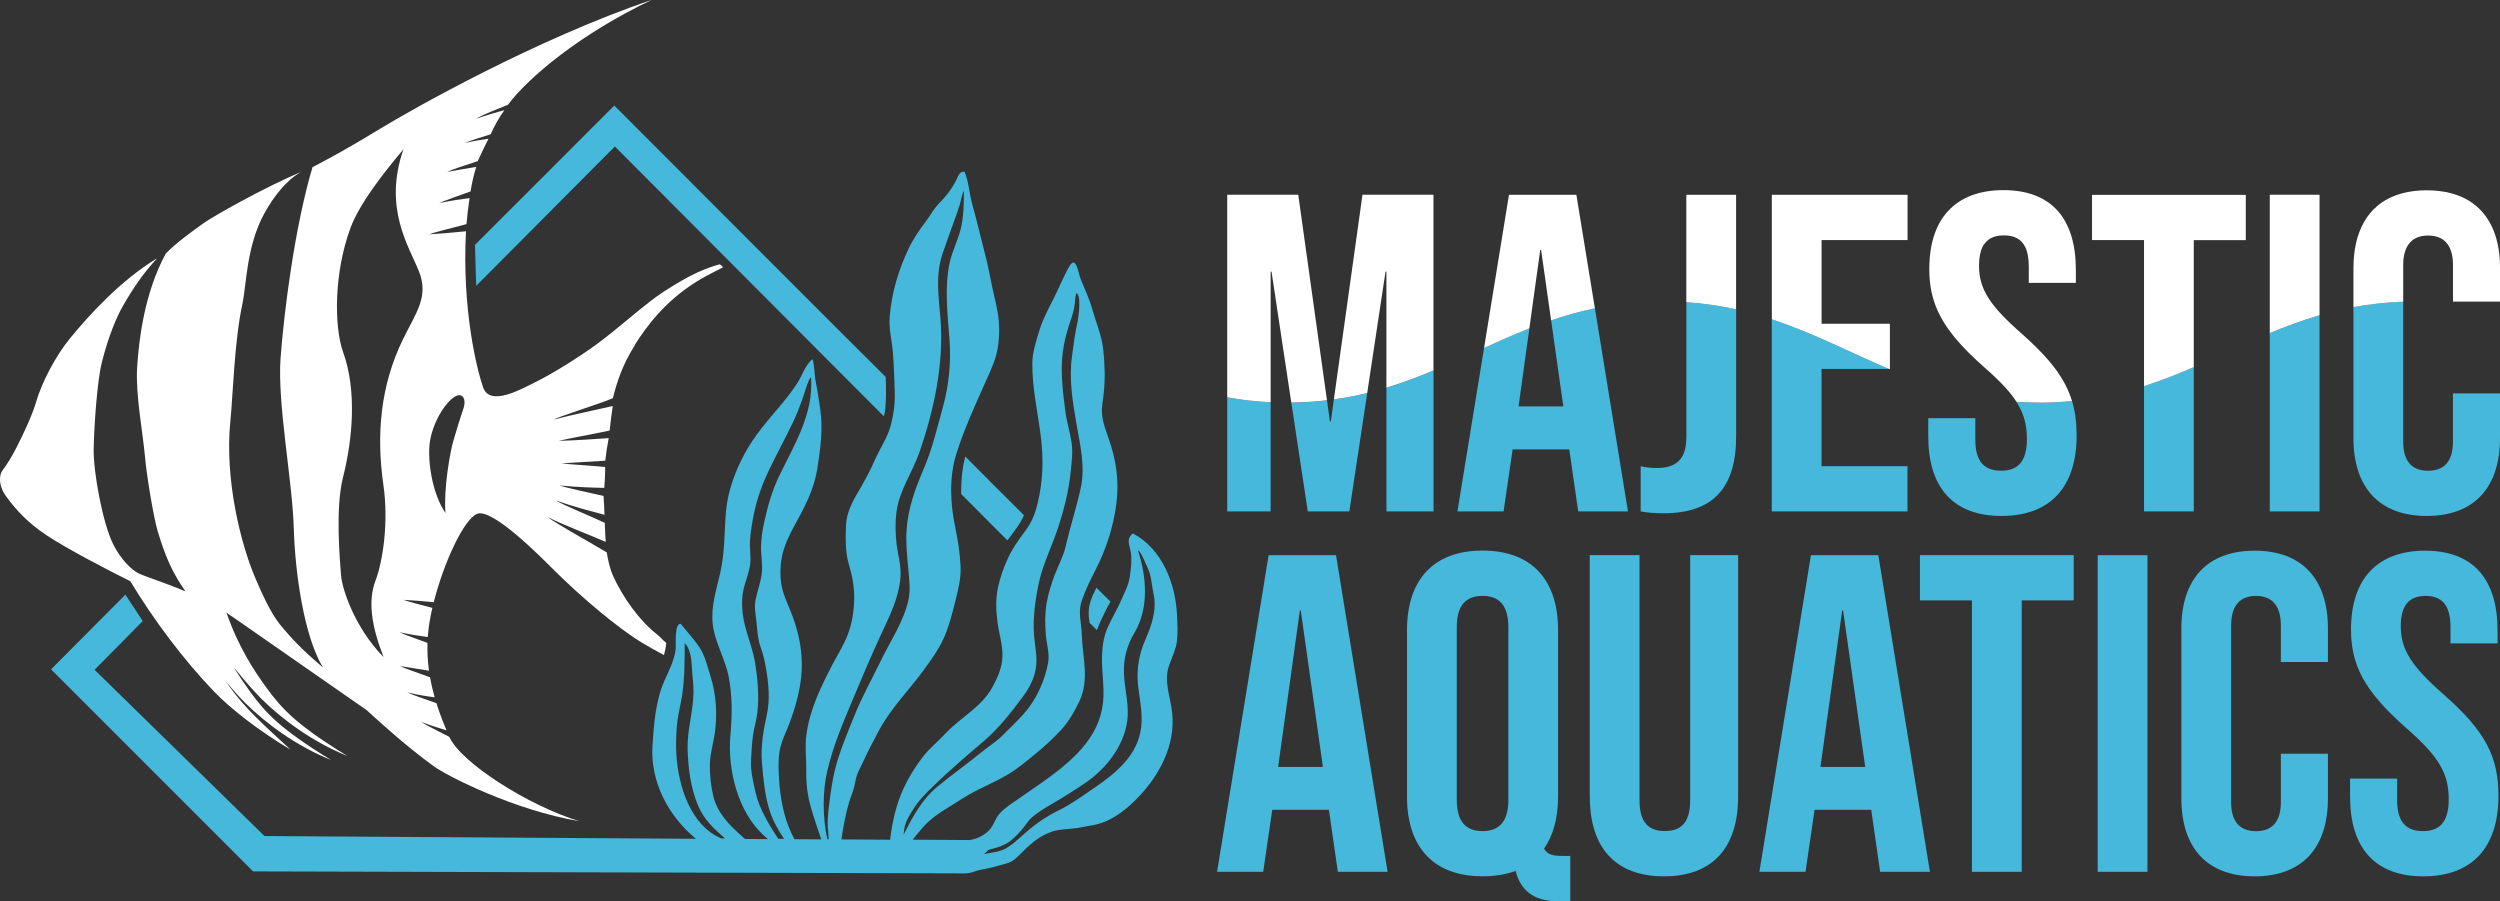 <?xml version="1.0" encoding="UTF-8"?><svg id="Layer_1" xmlns="http://www.w3.org/2000/svg" viewBox="0 0 480.72 173.29"><rect x="0" y="0" width="480.72" height="173.29" fill="#333333" stroke="none"/><defs><style>.cls-1{fill:none;}.cls-1,.cls-2,.cls-3{stroke-width:0px;}.cls-2{fill:#45b8db;}.cls-3{fill:#fff;}</style></defs><path class="cls-2" d="m196.88,99.06c-1.03-.99-11.09-11.09-11.27-11.28-.92,3.32-.78,7.23-.78,7.23l8.87,8.89s2.7-3.32,3.18-4.84Z"/><path class="cls-2" d="m213.54,115.7c-.42-.42-2.54-2.53-2.7-2.68-1.95,3.55-1.52,5.13-1.34,6.72.12.11.67.67,1.42,1.42,0,0,1-2.67,2.61-5.46Z"/><path class="cls-2" d="m91.58,54.95l26.65-26.78,51.72,51.88s.61-1.4.36-7.57c-.8-.71-52.19-52.19-52.19-52.19,0,0-25.88,25.93-26.78,26.78,0,1.42.23,7.87.23,7.87Z"/><path class="cls-2" d="m226.33,123.09c.18-1.54.06-3.2,0-4.75-.26-6.1-2.84-12.76-8.48-15.77-1.37,1.1-.66,2.1-.4,3.67.24,1.48,0,3.18-.2,4.66-.21,1.56-1.08,3.16-1.7,4.6-.73,1.71-1.71,3.29-2.48,4.98-1.56,3.44-1.21,7.18-.94,10.85.26,3.57-.19,6.6-2.03,9.73-3.13,5.29-9.16,8.96-14.06,12.41-1.31.92-2.77,1.8-3.85,3-.81.9-1.05,2.09-1.83,3-.94,1.09-2.39,1.8-3.76,2.04-.03,0-.06.01-.09.02l-11.01-.07c.62-.79,1.26-1.57,1.92-2.32,1.43-1.64,3.1-2.77,4.94-3.9,1.87-1.15,3.71-2.39,5.68-3.37,1.94-.97,3.92-1.84,5.79-2.96,1.91-1.14,3.55-2.55,5.27-3.95,1.77-1.44,3.36-2.92,4.92-4.59,1.5-1.61,2.54-3.47,3.5-5.45,2.02-4.2.63-8.52.5-12.92-.07-2.33-.79-4.2,0-6.52.69-2.04,1.67-4.01,2.65-5.92,2.03-3.95,3.43-8.27,3.99-12.68.57-4.47-.03-8.47-1.52-12.69-.78-2.21-1.52-4.11-1.17-6.49.3-1.98.46-3.79.46-5.8-.09-2.05-.11-4.12-.52-6.14-.45-2.23-1.34-4.33-1.94-6.51-.56-2.02-1.48-3.8-2.23-5.76-.36-.95-.85-4.44-2.08-2.33-1.16,1.99-2.02,4.22-3.07,6.27-1.02,2-2.09,4.03-2.75,6.19-.59,1.9-1.3,4.11-1.33,6.09-.07,4.69.99,9.27,1.59,13.91.59,4.55.5,8.83-.61,13.29-.55,2.2-1.16,3.64-2.54,5.46-1.23,1.62-2.4,3.31-3.23,5.18-.78,1.75-1.42,3.54-1.82,5.42-.48,2.24-.38,4.45-.08,6.72.28,2.15.98,4.25.94,6.44-.04,2.19-.88,4.05-1.9,5.95-2.07,3.86-6.12,5.83-9.03,8.94-1.46,1.56-3.22,2.97-4.5,4.68-1.37,1.81-2.61,3.78-3.56,5.85-1.47,3.18-2.19,6.5-2.61,9.92l-9.36-.06c.09-.6.17-1.2.28-1.8.42-2.41.9-4.78,1.79-7.06.4-1.03.52-2.01.78-3.06.24-.95.79-1.86,1.2-2.75,1.01-2.2,2.1-4.31,3.25-6.43,2.23-4.11,5.63-7.54,8.39-11.29,1.44-1.96,2.94-4.01,3.95-6.23,1.01-2.23,1.62-4.64,2.21-7,.6-2.39,1.2-4.63,1.05-7.1-.14-2.41-.49-4.78-.99-7.14-.99-4.73-1.25-9.79.23-14.43,1.48-4.66,3.57-9.2,5.56-13.67.97-2.17,1.98-4.2,2.36-6.57.36-2.22.37-4.57-.01-6.79-.38-2.2-1-4.37-1.4-6.58-.42-2.29-1.01-4.6-1.59-6.85-.62-2.39-1.17-4.8-1.85-7.17-.61-2.14-.68-4.38-1.52-6.46-1.08-.18-1.28,1.03-1.7,1.79-.51.94-1.1,1.83-1.76,2.67-.67.86-1.51,1.57-2.16,2.43-.62.8-1.12,1.7-1.74,2.51-1.28,1.68-2.52,3.49-3.42,5.4-1.97,4.15-3.25,8.47-3.63,13.08-.19,2.36.45,4.65.63,6.99.19,2.47.25,4.95.34,7.43.08,2.27-.21,4.41-.81,6.6-.62,2.27-2.01,4.26-2.96,6.41-.97,2.19-2.07,4.27-3.3,6.32-1.14,1.9-2.21,4.07-2.3,6.31-.1,2.38-.15,5.19.53,7.48.68,2.27,1.1,4.49,1.04,6.86-.05,2.22-.4,4.47-1.17,6.56-.78,2.12-2.05,4.07-3.09,6.07-2.21,4.28-4.23,8.43-4.91,13.22-.34,2.34,0,4.77-.04,7.13-.05,2.43.24,4.7.91,7.04.58,2.04,1.29,4.05,1.97,6.07l-5.17-.03c-.42-.82-.81-1.65-1.14-2.49-1.24-3.22-1.74-6.84-1.87-10.27-.07-1.75-.07-3.47.39-5.17.43-1.58,1.2-3.05,1.76-4.59,1.15-3.14,2.08-6.45,2.26-9.82.19-3.54-.45-6.92-1.64-10.23-.65-1.82-1.57-3.62-2.06-5.49-.4-1.53-.44-3.16-.31-4.74.29-3.49,1.94-6.21,3.55-9.21,1.66-3.08,2.99-5.99,3.51-9.46.56-3.73,1.09-7.4.53-11.17-.26-1.73-.48-3.45-.84-5.16-.31-1.48-.23-3.07-.63-4.5-1.37.99-2,3.12-2.89,4.51-1.01,1.57-2.17,3.05-3.37,4.48-2.49,2.94-4.97,5.76-6.81,9.18-1.82,3.38-3.26,7.25-3.59,11.1-.34,3.99-.2,7.86-1.1,11.8-.75,3.28-1.79,6.31-1.46,9.75.34,3.52,2.37,6.67,3.06,10.14.73,3.65.7,7.5.36,11.2-.33,3.54.1,7.42,1.19,10.81,1.01,3.14,2.6,6.12,5.01,8.41.32.31.66.6,1,.9l-4.4-.03c-.15-.13-.3-.27-.45-.4-1.33-1.2-2.52-2.25-3.62-3.7-.95-1.25-1.68-2.66-2.04-4.19-.45-1.91-.69-4.08-.65-6.04,0-.25.02-.5.04-.76.04-.51.12-1.01.21-1.52.05-.25.09-.51.14-.76.15-.76.32-1.53.45-2.28.04-.25.08-.5.12-.75.49-3.74.28-7.43-.88-11.04-.53-1.66-.99-3.68-1.92-5.15-1.07-1.69-2.51-3.22-3.76-4.78-1.29-.08-.87,4.1-.98,4.95-.27,2.09-1.27,4.04-2.13,5.94-1.72,3.81-2.05,8.39-2.32,12.52-.46,6.95,3.04,13.55,8.35,17.93l-82.96-.53-32.67-31.97s8.96-9.02,9.26-9.37c-.51-.77-3.33-5.08-3.33-5.08l-14.3,14.37,38.85,38.85,135.8.38c.41,0,.78,0,1.01,0,1.46,0,1.87-.49,3.31-.73,1.59-.27,3.18-.74,4.73-1.17,1.35-.37,2.09-1.22,3.04-2.18,1.91-1.91,4.1-3.73,6.82-4.22,1.52-.27,3.02-.23,4.54-.56,1.29-.28,2.56-.37,3.82-.8,2.76-.96,5.07-2.84,7.08-4.92,4.14-4.28,7.18-10.02,6.6-16.12-.3-3.15-1.73-6.27-.59-9.36.55-1.5,1.32-3.09,1.5-4.69Zm-52.46,36.42c.06-.46.18-.91.34-1.34.32-.87.85-1.67,1.33-2.46,1.03-1.69,2.38-3.04,3.79-4.42,3.16-3.09,6.51-5.94,9.87-8.8,2.84-2.42,5.13-5.38,7.36-8.35,1.09-1.45,1.98-3.01,2.44-4.77.51-1.94.27-3.7,0-5.66-.53-3.83-.08-7.38.65-11.14.74-3.81,2.57-7.35,3.78-11.03,1.18-3.56,2.08-7.15,2.46-10.88.19-1.88.45-3.75.15-5.63-.32-2.03-.94-4.01-1.2-6.05-.47-3.65-.97-7.63-.48-11.28.26-1.95.74-3.78,1.36-5.64.28-.84.57-1.68.77-2.54.24-1.03.18-2.11.44-3.12,1.08.09.44,4.74.28,5.46-.51,2.2-.77,4.44-1.08,6.67-.6,4.28.11,8.63.84,12.86.73,4.25,1.77,8.31.81,12.62-.82,3.71-2.02,7.36-2.86,11.04-.43,1.9-1.41,3.65-2.1,5.47-.67,1.77-1.24,3.6-1.57,5.47-.35,2.01-.31,4.14-.14,6.17.15,1.76.75,3.51.43,5.29-.62,3.49-2.36,7.27-4.76,9.9-1.29,1.42-2.69,2.77-4.05,4.11-1.26,1.24-2.64,2.07-4,3.18-2.77,2.25-5.67,4.31-8.42,6.58-3,2.47-4.82,5.82-6.52,9.22-.1.35.06-.83.07-.93Zm-14.74-11.46c1.14-4.88,3.1-9.37,5.03-13.97,1.64-3.91,3.28-7.79,5.05-11.64,1.73-3.76,3.65-7.36,3.95-11.57.15-2.05-.5-4.16-.75-6.2-.24-2.01-.29-4.04-.05-6.05.5-4.28,3.07-7.7,4.45-11.69,2.79-8.08,4.71-16.96,4.04-25.55-.34-4.37-1.03-8.3.39-12.59.71-2.13,1.5-4.23,2.25-6.35.37-1.03.74-2.06,1.07-3.09.13-.41.56-2.62.78-2.6,0,2.48-.02,5-.64,7.42-.55,2.15-1.61,4.13-2.08,6.3-1.04,4.78-.41,10-.04,14.84.32,4.23-.11,8.76-1.24,12.85-1.1,3.99-2.03,8-3.65,11.82-1.68,3.96-3.1,7.68-3.37,12.02-.16,2.48.11,4.88.33,7.35.16,1.87.45,4.07.06,5.91-.86,4.07-3.44,7.91-5.25,11.62-1.78,3.65-3.77,7.21-5.27,10.97-1.52,3.82-3.28,7.88-4.02,11.93-.36,1.98-.65,4.03-.87,6.04-.12,1.06-.17,2.11-.13,3.17.03.77.18,1.59.15,2.38h-.23c-.93-4.24-.96-9.11.02-13.3Zm-9.92,12.55c-.98-1.45-1.85-2.99-2.62-4.56-.79-1.6-1.28-3.31-1.62-5.06-.31-1.6-.66-3.07-.56-4.72.1-1.65.16-3.35.4-4.98.21-1.43.66-2.8.82-4.25.36-3.25.07-6.7-.5-9.92-.56-3.16-2-6.1-2.34-9.31-.18-1.7-.13-3.45.34-5.11.4-1.41.94-2.75,1.12-4.21.19-1.55-.15-3.09-.03-4.64.12-1.59.38-3.19.69-4.75.62-3.11,1.62-5.91,2.99-8.76,1.43-2.97,3.01-5.87,4.44-8.83.72-1.49,1.33-3.03,1.9-4.59.2-.54,1.3-4.38,1.71-4.33.53,6.99-3.25,13-6.17,19.04-1.34,2.77-2.21,5.9-2.86,8.9-.34,1.58-.58,3.2-.59,4.83,0,1.69.37,3.33.14,5.02-.23,1.69-.83,3.27-1.18,4.93-.3,1.42.02,2.89.17,4.32.17,1.59.24,3.31.8,4.82.5,1.35.78,2.65,1.03,4.07.51,2.92.81,6.01.16,8.93-.68,3.06-1.2,6.19-.93,9.33.26,3.09.55,6.26,1.51,9.22.62,1.91,1.63,3.64,2.73,5.31h-1.1c-.22-.32-.4-.57-.47-.69Zm-19.14-15.3c-.13-1.85-.07-3.69.07-5.54.15-1.95.63-3.77.96-5.69.57-3.4.56-6.97.56-10.42,1.02.99,1.3,2.97,1.36,4.34.07,1.72.35,3.42.33,5.15-.05,3.74-1.25,7.26-1.13,11.04.12,3.65.59,7.28,1.99,10.68,1.13,2.73,3.05,4.48,5.19,6.35h-.73c-5.91-2.54-8.18-9.97-8.6-15.91Zm90.1-22.13c-1.12,2.54-1.62,5.43-1.37,8.2.26,2.83.95,5.45.65,8.32-.56,5.45-4.82,8.95-9.06,11.83-2.22,1.51-4.35,3.09-6.77,4.28-2.49,1.22-4.53,2.64-6.6,4.48-1.08.96-2.24,2.06-3.48,2.8-1.06.64-2.53.82-3.73,1.04-.19.04-.39.08-.59.13l.88-.84c1.13-.3,2.25-.57,3.3-1.14,1.21-.65,2.09-1.64,3-2.64.76-.84,1.3-1.88,2.18-2.59,1.02-.83,2.16-1.57,3.3-2.23,2.4-1.38,4.67-2.8,6.95-4.36,4.14-2.84,7.7-7.58,8.01-12.7.17-2.81-.64-5.53-.72-8.33-.09-2.85.58-5.3,2.02-7.73,2.83-4.79,2.34-10.73.69-15.82.37-.25,1.77,3.18,1.97,3.62.62,1.34.64,3.03.98,4.5.75,3.22-.33,6.27-1.62,9.19Z"/><path class="cls-3" d="m122.09,66.28c2.13-3.37,5.67-8.27,11.82-12.11,1.8-1.13,3.5-1.92,5.13-2.77,0,0-.42-.54-.66-.57-4.08,1.05-7.81,3.37-10.68,5.2-3.36,2.13-8.67,7.02-12.99,10.18-3.25,2.38-8.38,5.61-11.8,7.29-2.69,1.33-8.72,4.77-10.02.97-1.3-3.8-4.05-15.2-3.29-29.91,0-.03,0-.06,0-.09-1.1.11-2.44.24-3.82.36l-3.28.23c1.09-.41,4.49-1.25,7.2-1.96.12-1.5.32-3.19.59-5.01-1.59.2-3.63.48-5.86.98,1.03-.49,3.78-1.44,6.05-2.26.24-1.48.58-3.07,1.1-4.72-1.53.24-3.65.64-5.6.96.93-.45,3.48-1.28,5.88-2.06.65-1.42,1.34-2.86,2.07-4.31-1.2.16-2.67.39-4.59.82,1.02-.44,3.09-1.07,5.02-1.69.65-1.48,1.47-2.99,2.62-4.63-1.39.38-3.34.94-5.52,1.66,2.01-1.08,3.87-1.71,6.22-2.7,3.85-5.17,13.84-13.61,27.62-20.15-22.2,7.53-46.01,20.98-52.42,24.9-6.4,3.91-10,5.79-12.79,7.26-3.45,11.61-5.5,28.02-6.14,36.73-.64,8.71,2.28,23.53,2.55,32.83.25,8.54,1.99,20.71,5.6,26.63-4.48-3.77-6.27-5.93-7.64-7.5-1.96-2.24-3.41-5.1-5.41-9.8-2.71-6.35-5.9-18.84-4.75-30.1.48-4.7.77-15.39,2.3-22.43.81-3.76.78-11.19,4.22-17.45,1.92-3.48,4.33-6.47,7.12-8.03-7.45,3.18-16.97,8.57-18.83,9.91-1.86,1.34-5.24,3.73-7.24,5.83-4.17,7.71-5.17,16.75-5.5,21.88-.33,5.14,1.12,12.73,1.49,16.97s1.75,12.14,2.46,14.52c1.58,5.25,2.97,8.17,5.35,11.58-4.02-1.71-7.67-2.81-9.04-3.48-1.36-.67-3.39-2.66-4.86-5.58-1.99-3.94-3.85-13.91-3.76-18.37.09-4.47.68-13.05,1.57-16.59,1.3-5.19,2.91-8.85,3.98-10.73,2.07-3.62,3.9-6.32,6.66-9.31-6.97,4.19-13.24,11.06-16.9,15.58-2.66,3.28-5.32,8.37-6.39,12.1-.69,2.39-2.44,6.16-3.82,8.83-.94,1.83-1.88,3.32-2.58,4.21-.71.89-.92,2.93.69,5.12,1.88,2.55,4.02,4.93,7.64,7.36,4.13,2.77,13.02,7.34,16.2,8.9,4.44,7.37,10.18,15.05,16.1,21.21,3.07,3.2,8.57,7.55,14.7,11.17-5.64-5.18-8.72-7.95-11.85-12.28-.18-.26-.38-.54-.59-.83,1.4,1.67,2.69,3.1,3.77,4.17,3.83,3.8,9.63,8.17,16.47,10.94-9.91-6.06-12.6-9.1-15.5-13.05-.97-1.33-2.07-2.91-3.19-4.77,2.02,2.51,3.88,4.64,5.35,6.1,3.83,3.8,9.63,8.17,16.47,10.94-9.91-6.06-12.6-9.1-15.5-13.05-2.37-3.23-5.5-7.98-7.74-14.52.42.33.93.68,1.51,1.05l25.44,17.71c3.38,3.05,7.44,6.79,12.87,10.76,2.61,1.92,15.53,8.49,28.01,10.59-9.72-2.95-22.79-11.25-24.98-16.21-1.97-1.02-4.46-2.25-5.46-2.89,2,.74,3.62,1.25,4.92,1.63-.26-.61-.51-1.24-.77-1.89-.44-1.13-.83-2.24-1.17-3.33-2.01-.72-4.54-1.55-5.62-2.08,2.3.56,3.97.78,5.28.95-.37-1.3-.67-2.58-.89-3.85-2.24-.8-4.82-1.69-5.78-2.16,2.06.34,4,.65,5.58.9-.25-1.8-.34-3.58-.29-5.35-2.12-.77-4.48-1.61-5.41-2.06,2.05.46,3.94.73,5.47.93.06-.9.16-1.81.31-2.71.15-.94.34-1.91.57-2.89-2.31-.6-4.7-1.22-5.57-1.55,1.94.1,4.06.29,5.84.46,1.96-7.78,5.82-15.96,8.32-16.99,2.93-1.21,12.37,8.39,14.93,10.94,5,4.97,12.22,11.12,16.97,13.94,1.19.7,2.54,1.49,4.05,2.27,0,0,.49-2.01.42-2.36-.85-.63-.93-.97-1.72-1.58-3.43-2.66-6.62-7.16-8.51-11.32-.5-1.09-.99-3.02-1.19-4.48-3.85-2.29-10.11-5.75-11.33-6.78,2.9,1.48,8.4,3.56,11.12,4.76-.08-1.15-.13-2.37-.17-3.66-3.05-1.43-8-3.42-9.35-4.28,3.32,1.18,7.16,2.16,9.29,2.73-.04-1.17-.1-2.38-.19-3.63-2.95-.67-6.95-1.5-8.46-2.01,3.7.35,6.69.43,8.61.46.08-1.01.14-2.04.16-3.08,0-.32,0-.63.01-.93-2.06-.21-5.15-.4-8.43-.66,2.2-.22,5.83-.36,8.44-.55.15-1.33.41-3.06.67-4.34-2.32.16-6.05.42-9.61.53,1.48-.4,6.61-1.3,9.79-1.99.2-1.8.37-3.28.6-4.71-2.26.53-7.93,1.69-11.4,2.62,1.45-.77,8.13-2.77,11.42-4.13.78-3.07,1.77-6.33,4.28-10.28Zm-44.57-1.11c-4.41,9.02-5.18,18.44-3.79,28.14,1.01,7.01-.07,14.5-1.52,18.33-1.46,3.84-.86,8.53,1.54,14.71-5.62-5.76-8-13.22-8.18-15.78-.18-2.56-1.14-12.71.38-18.76,1.9-7.53,2.67-16.76.03-24.09-1.78-4.96-1.75-15.35,1.41-23.88,1.75-4.73,6.42-10.66,10.19-15.14-3.91,11.3,1,18.55,2.97,23.45,1.97,4.9-.58,8.01-3.02,13.01Zm11.6,13.35c-.78,2.31-1.17,3.65-1.92,6.15-.69,2.31-1.92,9.48-1.54,13.97-2.31-3.33-3.38-9.07-3.09-12.91.22-2.94,1.82-6.48,3.73-8.49,2.43-2.56,3.5-.72,2.82,1.28Z"/><polygon class="cls-1" points="294.53 59.86 291.99 78.16 300.6 78.16 296.34 48.07 296.17 48.07 294.53 59.86"/><path class="cls-2" d="m387.22,76.54s0-.01-.01-.02c0,0,0,.01.01.02Z"/><path class="cls-2" d="m243.94,106.76h12.96l9.92,60.88h-9.57l-1.74-12.09v.17h-10.87l-1.74,11.92h-8.87l9.91-60.88Zm10.44,40.71l-4.26-30.09h-.17l-4.18,30.09h8.61Z"/><path class="cls-2" d="m291.43,167.46c-1.83.7-4,1.04-6.35,1.04-9.39,0-14.53-5.57-14.53-15.31v-32.01c0-9.74,5.13-15.31,14.53-15.31s14.52,5.57,14.52,15.31v32.01c0,4.17-.96,7.48-2.7,10,.7,1.22,1.83,1.39,3.57,1.39h1.48v8.7h-2.52c-3.57,0-6.87-1.3-8-5.83Zm-1.39-13.65v-33.23c0-4.35-1.91-6-4.96-6s-4.96,1.65-4.96,6v33.23c0,4.35,1.91,6,4.96,6s4.96-1.65,4.96-6Z"/><path class="cls-2" d="m305.69,153.2v-46.45h9.57v47.14c0,4.35,1.83,5.91,4.87,5.91s4.87-1.56,4.87-5.91v-47.14h9.22v46.45c0,9.74-4.87,15.31-14.26,15.31s-14.26-5.57-14.26-15.31Z"/><path class="cls-2" d="m348.22,106.76h12.96l9.92,60.88h-9.57l-1.74-12.09v.17h-10.87l-1.74,11.92h-8.87l9.91-60.88Zm10.44,40.71l-4.26-30.09h-.17l-4.18,30.09h8.61Z"/><path class="cls-2" d="m379.18,115.45h-10v-8.7h29.57v8.7h-10v52.19h-9.57v-52.19Z"/><path class="cls-2" d="m403.36,106.76h9.57v60.88h-9.57v-60.88Z"/><path class="cls-2" d="m419.45,153.55v-32.7c0-9.39,4.87-14.96,14.09-14.96s14.09,5.57,14.09,14.96v6.44h-9.05v-7.05c0-4-1.91-5.65-4.78-5.65s-4.78,1.65-4.78,5.65v34.01c0,4,1.91,5.57,4.78,5.57s4.78-1.56,4.78-5.57v-9.31h9.05v8.61c0,9.39-4.87,14.96-14.09,14.96s-14.09-5.57-14.09-14.96Z"/><path class="cls-2" d="m451.89,153.2v-3.48h9.05v4.18c0,4.35,1.91,5.91,4.96,5.91s4.96-1.56,4.96-6.09c0-5.04-1.91-8.26-8.18-13.74-8-7.05-10.61-12-10.61-18.96,0-9.57,4.96-15.13,14.26-15.13s13.92,5.57,13.92,15.31v2.52h-9.05v-3.13c0-4.35-1.74-6-4.78-6s-4.78,1.65-4.78,5.83c0,4.44,2,7.65,8.26,13.13,8,7.05,10.52,11.92,10.52,19.48,0,9.91-5.04,15.48-14.44,15.48s-14.09-5.57-14.09-15.31Z"/><path class="cls-2" d="m266.6,98.34h9.05v-27.09c-2.91,1.22-5.9,2.35-9.05,3.31v23.78Z"/><path class="cls-2" d="m235.98,98.34h8.35v-20.99c-2.94-.14-5.71-.47-8.35-.95v21.93Z"/><path class="cls-2" d="m251.46,98.34h8l3.44-22.76c-2.05.5-4.19.91-6.41,1.23l-.59,4.23h-.17l-.57-4.05c-2.18.26-4.47.41-6.85.44l3.16,20.92Z"/><path class="cls-2" d="m280.25,98.34h8.87l1.74-11.92h10.87v-.17l1.74,12.09h9.57l-6.36-39.06c-2.95.61-5.74,1.4-8.42,2.31l2.35,16.56h-8.61l2.08-15.03c-2.97,1.17-5.85,2.46-8.71,3.76l-5.12,31.44Z"/><path class="cls-2" d="m324.26,84.16c0,4-1.83,5.83-5.65,5.83-1.04,0-2.09-.09-3.13-.35v8.7c1.39.26,2.7.35,4.44.35,9.39,0,13.92-4.78,13.92-14.79v-24.41c-3-.67-6.17-1.15-9.57-1.38v26.05Z"/><path class="cls-2" d="m340.7,98.34h26.09v-8.7h-16.53v-18.7h12.95c-7.5-3.2-14.53-6.91-22.52-9.55v36.95Z"/><path class="cls-2" d="m392.1,77.43c-1.5,0-2.95-.06-4.37-.16,0,0,0,0,0,0,1.46,2.28,2.02,4.45,2.02,7.15,0,4.52-1.91,6.09-4.96,6.09s-4.96-1.56-4.96-5.91v-4.18h-9.05v3.48c0,9.74,4.7,15.31,14.09,15.31s14.44-5.57,14.44-15.48c0-2.43-.26-4.58-.88-6.61-2.03.2-4.13.31-6.33.31Z"/><path class="cls-2" d="m412.27,98.34h9.57v-27.76c-3.08,1.34-6.24,2.59-9.57,3.65v24.11Z"/><path class="cls-2" d="m436.45,98.34h9.57v-37.73c-3.34.98-6.5,2.15-9.57,3.44v34.29Z"/><path class="cls-2" d="m452.54,84.25c0,9.39,4.87,14.96,14.09,14.96s14.09-5.57,14.09-14.96v-8.61h-9.05v9.31c0,4-1.91,5.57-4.78,5.57s-4.78-1.56-4.78-5.57v-26.95c-3.4.12-6.56.49-9.57,1.05v25.2Z"/><path class="cls-3" d="m256.49,76.8c2.22-.31,4.36-.72,6.41-1.23l1.18-7.85,2.34-15.49h.17v22.32c3.14-.96,6.14-2.08,9.05-3.31v-33.8h-13.65l-5.5,39.35Z"/><path class="cls-3" d="m255.16,76.98l-5.52-39.53h-13.66v38.95c2.64.48,5.41.81,8.35.95v-25.11h.17l3.8,25.17c2.39-.03,4.67-.18,6.85-.44Z"/><path class="cls-3" d="m294.08,63.14l.45-3.28,1.64-11.79h.17l1.92,13.53c2.68-.91,5.47-1.7,8.42-2.31l-3.56-21.83h-12.96l-4.79,29.44c2.86-1.3,5.73-2.59,8.71-3.76Z"/><path class="cls-3" d="m324.26,58.11c3.39.23,6.56.71,9.57,1.38v-22.03h-9.57v20.66Z"/><path class="cls-3" d="m340.7,37.46v23.94c7.99,2.64,15.02,6.35,22.52,9.55h.18v-8.7h-13.13v-16.09h16.53v-8.7h-26.09Z"/><path class="cls-3" d="m392.1,77.43c2.2,0,4.3-.12,6.33-.31-.09-.28-.18-.56-.28-.84-.06-.17-.13-.35-.2-.52-.06-.16-.13-.33-.2-.49-.07-.17-.14-.33-.22-.5-.13-.28-.27-.56-.41-.84-.08-.15-.17-.3-.25-.46-.1-.18-.21-.37-.32-.55-.09-.15-.18-.29-.27-.44-.18-.29-.38-.58-.58-.88-.09-.13-.18-.25-.27-.38-.16-.21-.32-.43-.48-.64-.1-.13-.2-.26-.3-.39-.25-.31-.51-.63-.78-.94-.08-.09-.17-.19-.25-.28-.23-.26-.47-.52-.71-.79-.11-.11-.21-.23-.32-.34-.33-.34-.66-.69-1.02-1.04-.05-.05-.1-.1-.15-.15-.33-.32-.67-.65-1.02-.98-.11-.1-.22-.2-.33-.31-.41-.38-.83-.76-1.27-1.15-.39-.34-.77-.68-1.12-1-1.43-1.3-2.61-2.48-3.57-3.58-.48-.55-.9-1.08-1.27-1.6-.37-.52-.69-1.03-.96-1.53-.41-.76-.71-1.5-.93-2.26-.29-1.01-.41-2.04-.41-3.15,0-.78.06-1.48.18-2.09.12-.61.3-1.14.53-1.59.11-.22.24-.41.38-.59.1-.13.21-.26.33-.38.81-.82,1.94-1.18,3.37-1.18,1.9,0,3.3.65,4.07,2.19.47.93.71,2.18.71,3.81v3.13h9.05v-2.52c0-2.44-.29-4.61-.87-6.5-.29-.95-.65-1.82-1.08-2.62-1.73-3.21-4.63-5.24-8.7-5.93-1.02-.17-2.11-.26-3.27-.26s-2.26.09-3.28.26c-1.03.17-1.98.43-2.87.76-.89.34-1.7.75-2.45,1.25s-1.42,1.07-2.02,1.71c-.3.32-.58.67-.85,1.03-.53.72-.98,1.51-1.36,2.38-.95,2.16-1.43,4.76-1.43,7.75,0,2.61.37,4.94,1.25,7.2.29.75.64,1.5,1.06,2.25.41.75.89,1.5,1.43,2.25,1.36,1.89,3.14,3.84,5.44,5.96.46.43.94.86,1.44,1.3.02.02.04.04.06.06.35.31.69.61,1.01.9.19.17.36.33.53.49.15.14.3.28.44.41.22.21.42.41.62.61.08.08.17.17.26.25.23.23.44.45.65.67.05.05.1.1.15.16.22.24.43.47.63.7.03.03.06.06.08.09.21.24.41.48.6.72.01.02.03.03.04.05.2.25.38.49.56.73,0,0,0,.01.01.02.18.25.35.49.5.74,0,0,0,0,0,0,1.42.09,2.87.16,4.37.16Z"/><path class="cls-3" d="m402.27,37.46v8.7h10v28.08c3.33-1.06,6.48-2.32,9.57-3.65v-24.42h10v-8.7h-29.57Z"/><path class="cls-3" d="m436.45,64.05c3.07-1.28,6.23-2.46,9.57-3.44v-23.16h-9.57v26.59Z"/><path class="cls-3" d="m478.69,42.69c-1.12-1.96-2.69-3.49-4.71-4.52-.81-.41-1.68-.75-2.63-1-1.42-.38-3-.58-4.72-.58s-3.3.2-4.72.58c-1.89.51-3.51,1.34-4.84,2.48-1,.85-1.83,1.87-2.5,3.05-1.34,2.35-2.03,5.34-2.03,8.86v7.5c3-.56,6.17-.93,9.57-1.05v-7.06c0-2,.48-3.41,1.32-4.33.84-.91,2.03-1.33,3.47-1.33,2.87,0,4.78,1.65,4.78,5.65v7.05h9.05v-6.44c0-3.52-.68-6.51-2.03-8.86Z"/></svg>